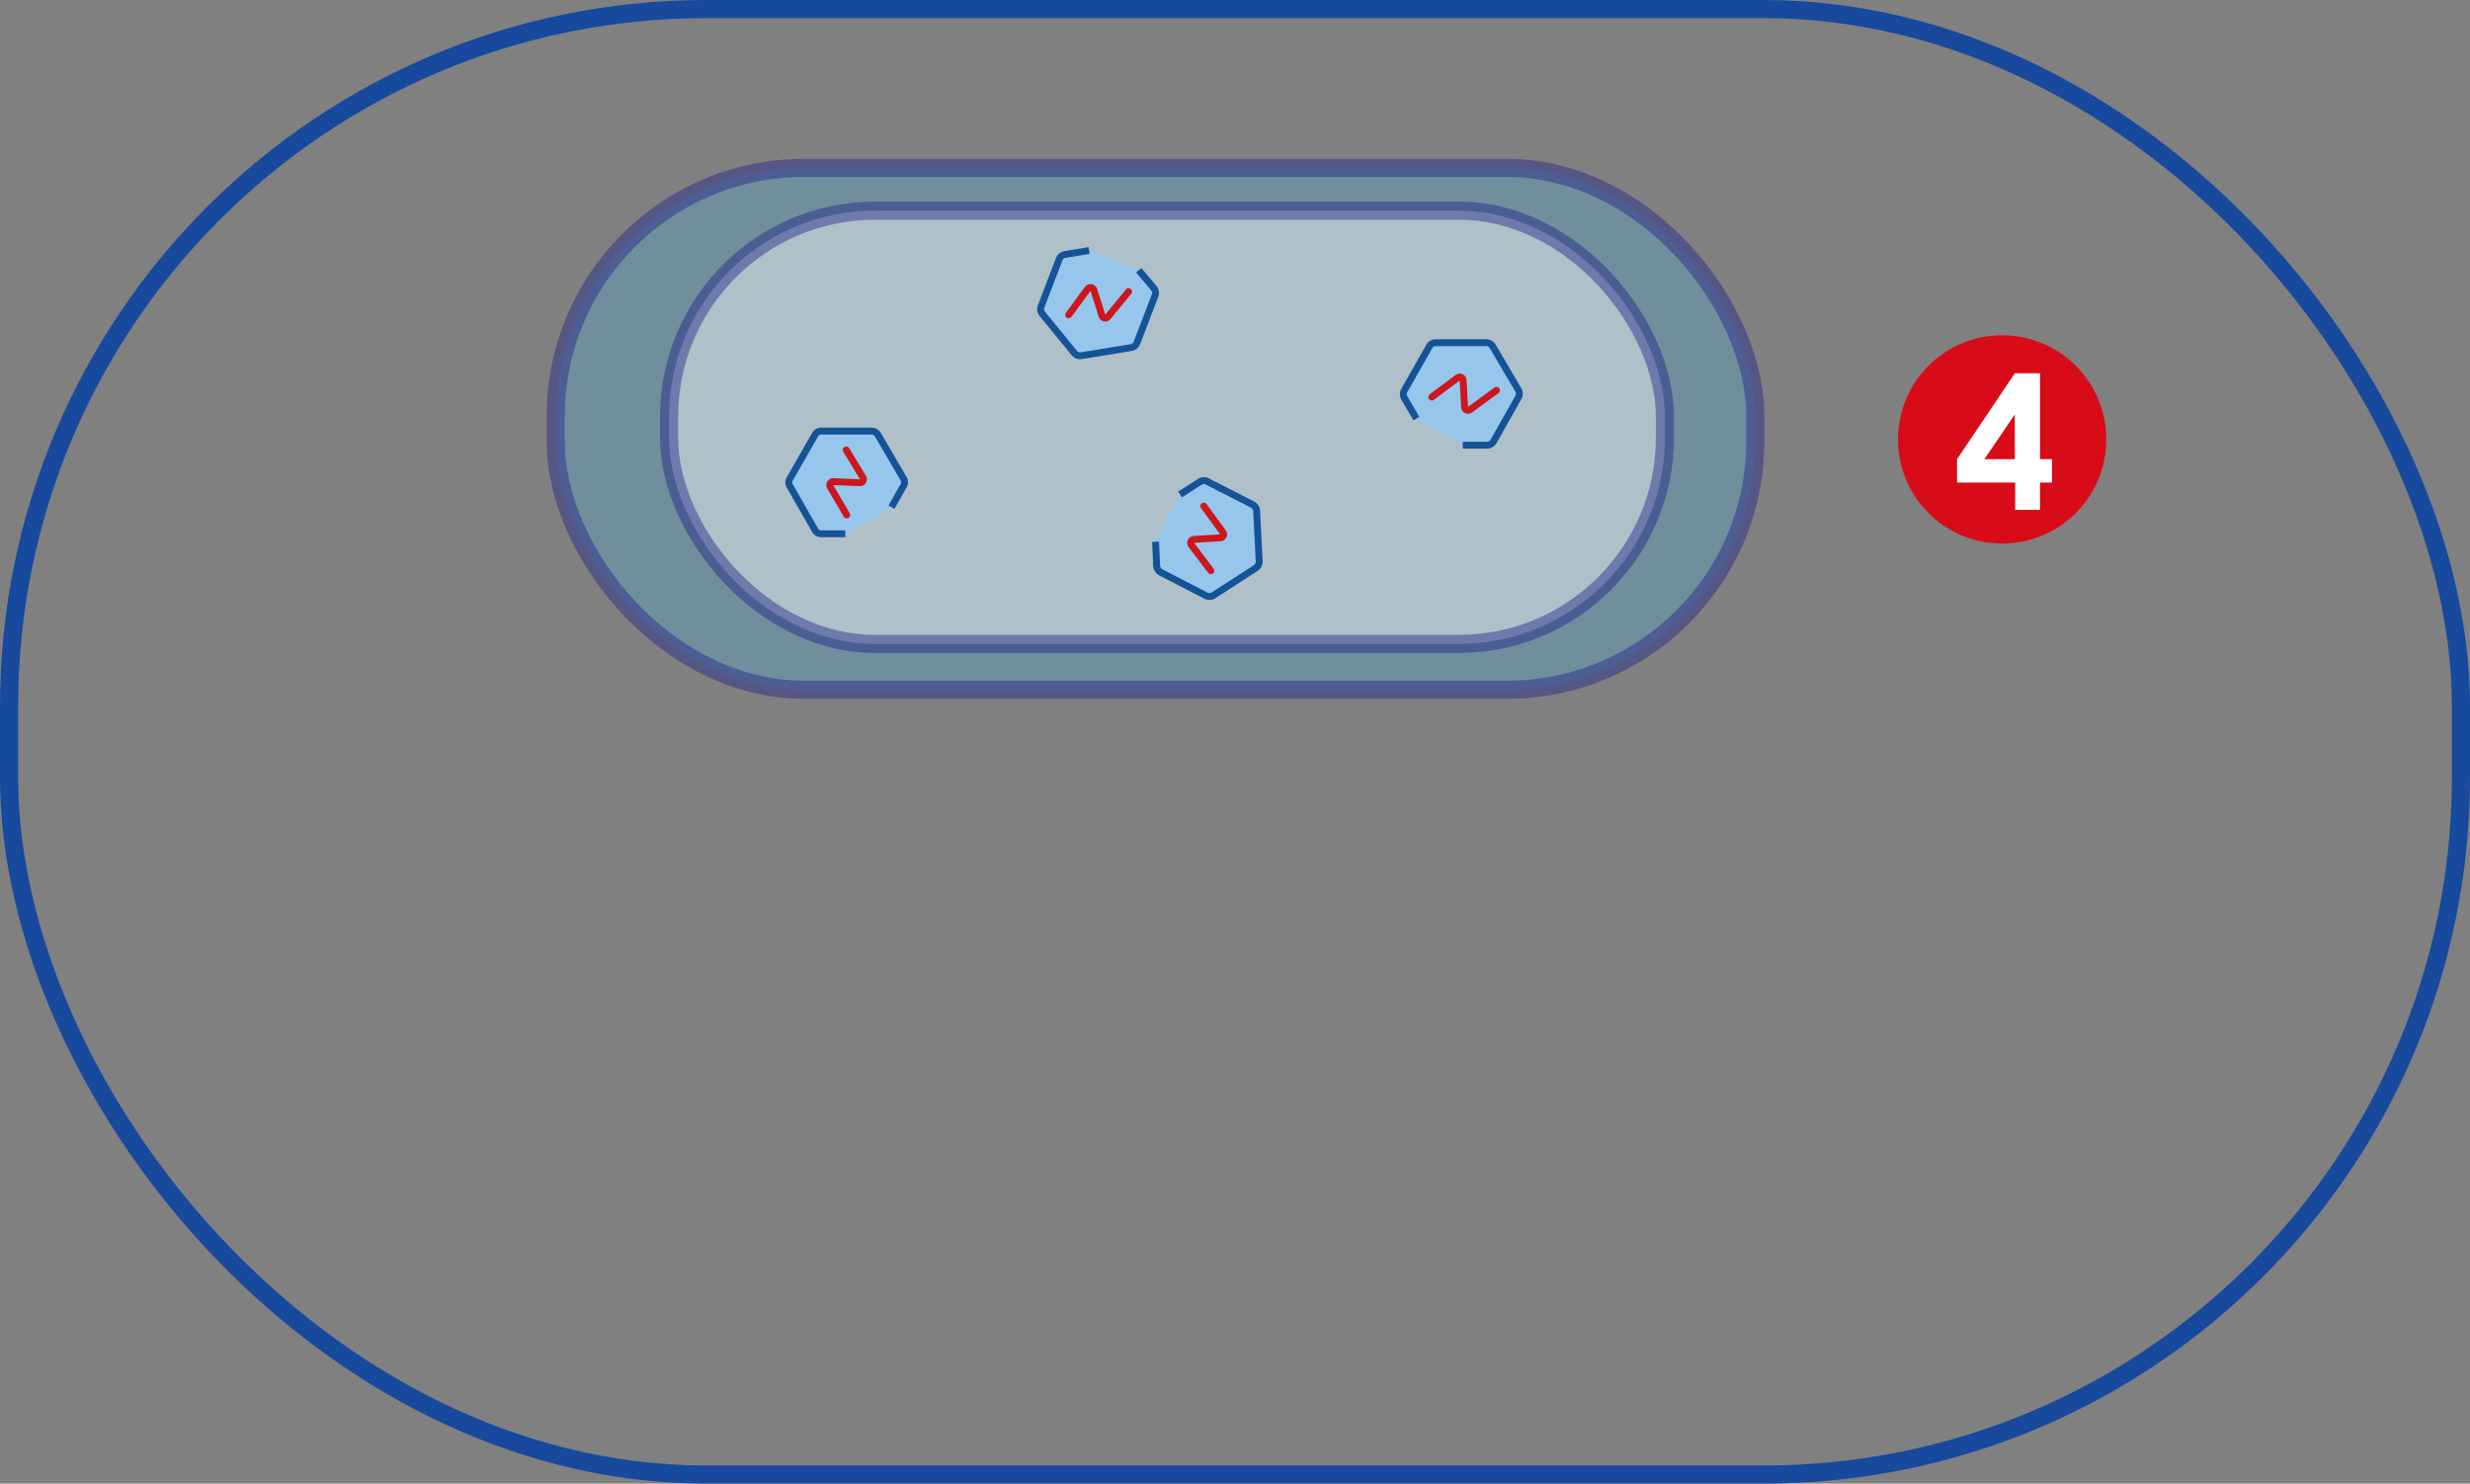 <svg xmlns="http://www.w3.org/2000/svg" viewBox="0 0 136.37 81.91"><rect x="0" y="0" width="136.37" height="81.91" fill="#808080" stroke="none"/><defs><style>.cls-1{fill:#d80c18;}.cls-2,.cls-4{fill:#fff;}.cls-3{fill:#5da0c4;opacity:0.43;}.cls-3,.cls-4{stroke:#1d2088;}.cls-3,.cls-4,.cls-5,.cls-7{stroke-miterlimit:10;}.cls-4{opacity:0.44;}.cls-5{fill:#96c6eb;stroke:#145397;}.cls-5,.cls-6{stroke-width:0.38px;}.cls-6,.cls-7{fill:none;}.cls-6{stroke:#cb171d;stroke-linecap:round;stroke-linejoin:round;}.cls-7{stroke:#17499d;}</style></defs><g id="图层_2" data-name="图层 2"><g id="图层_1-2" data-name="图层 1"><circle class="cls-1" cx="110.54" cy="24.26" r="5.75"/><path class="cls-2" d="M111.24,20.61h1.39v4.74h.66v1.29h-.66v1.51h-1.37V26.64h-3.21V25.35Zm0,4.74V22.88l-1.68,2.47Z"/><rect class="cls-3" x="30.68" y="9.27" width="66.23" height="28.81" rx="13.71"/><rect class="cls-4" x="36.94" y="11.63" width="54.98" height="23.92" rx="11.38"/><path class="cls-5" d="M49.22,28l.66-1.17a.38.38,0,0,0,0-.41L48.47,24a.42.42,0,0,0-.35-.2l-2.8,0A.39.39,0,0,0,45,24l-1.39,2.43a.4.4,0,0,0,0,.41L45,29.27a.38.38,0,0,0,.35.2h1.32"/><path class="cls-5" d="M80.76,24.58H82.1a.42.42,0,0,0,.36-.21l1.37-2.43a.43.43,0,0,0,0-.41l-1.42-2.41a.42.42,0,0,0-.35-.2l-2.8,0a.39.39,0,0,0-.35.21l-1.38,2.43a.43.43,0,0,0,0,.41l.67,1.14"/><path class="cls-5" d="M60.13,13.83l-1.33.22a.41.41,0,0,0-.32.26l-1,2.61a.41.41,0,0,0,.06.4l1.77,2.17a.42.42,0,0,0,.38.15l2.76-.45a.42.42,0,0,0,.32-.26l1-2.61a.41.41,0,0,0-.06-.4l-.84-1"/><path class="cls-5" d="M63.8,29.91l.06,1.35a.43.43,0,0,0,.23.34l2.48,1.28a.43.43,0,0,0,.41,0l2.35-1.52a.42.42,0,0,0,.19-.36l-.14-2.79a.42.42,0,0,0-.22-.35l-2.49-1.27a.4.4,0,0,0-.41,0l-1.11.71"/><path class="cls-6" d="M46.75,28.43l-.91-1.55a.19.19,0,0,1,.17-.29l1.46.06a.19.19,0,0,0,.17-.29l-.92-1.52"/><path class="cls-6" d="M66.46,27.94l1.06,1.45a.19.19,0,0,1-.14.3l-1.46.09a.19.19,0,0,0-.14.31l1.07,1.42"/><path class="cls-6" d="M62.31,16.1l-1.14,1.39a.19.19,0,0,1-.33-.06L60.39,16a.2.2,0,0,0-.33-.06L59,17.38"/><path class="cls-6" d="M82.62,21.55l-1.45,1.06a.19.19,0,0,1-.31-.14L80.78,21a.19.19,0,0,0-.31-.14l-1.42,1.06"/><rect class="cls-7" x="0.5" y="0.5" width="135.37" height="80.91" rx="38.51"/></g></g></svg>